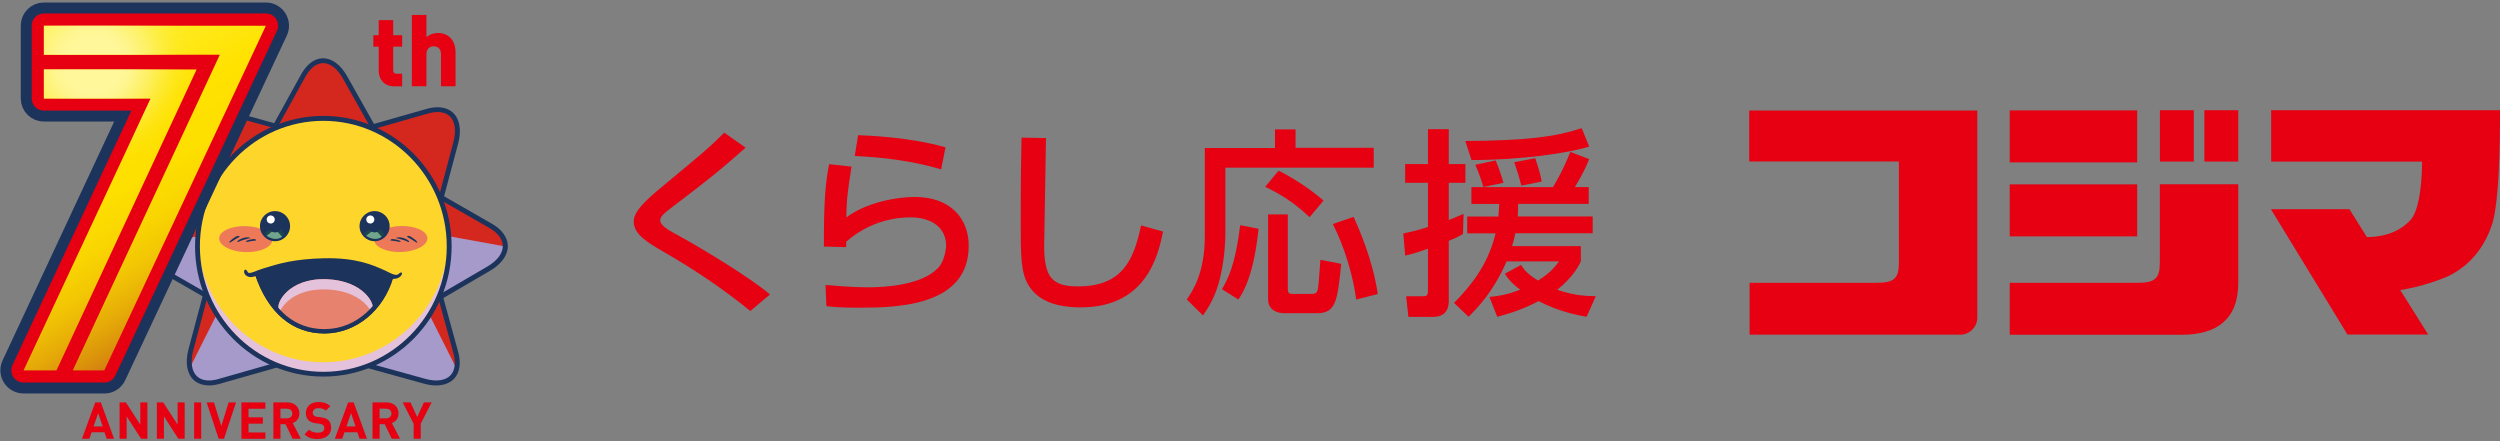 <svg width="221" height="39" viewBox="0 0 221 39" fill="none" xmlns="http://www.w3.org/2000/svg">
<rect x="0" y="0" width="221" height="39" fill="#808080" stroke="none"/>
<path d="M66.328 27.493C63.942 25.55 61.396 23.834 58.727 22.299C57.294 21.47 56.021 20.728 56.021 19.593C56.021 18.727 56.901 17.84 58.741 16.327C62.313 13.373 62.786 12.966 64.022 11.729L65.914 13.053C63.419 15.243 63.033 15.549 59.585 18.182C58.719 18.836 58.363 19.12 58.363 19.491C58.363 19.935 59.156 20.371 59.672 20.655C62.269 22.066 66.459 24.648 68.067 26.031L66.314 27.5L66.328 27.493Z" fill="#E60012"/>
<path d="M75.276 14.726C74.977 16.669 74.832 17.534 74.817 19.215C76.6 17.89 79.269 17.41 80.862 17.41C84.063 17.41 85.634 19.353 85.634 21.724C85.634 27.027 79.429 27.202 75.916 27.202C74.184 27.202 73.493 27.114 73.05 27.063L72.977 25.187C73.595 25.238 75.225 25.398 76.723 25.398C78.222 25.398 81.495 25.223 82.943 23.666C83.488 23.084 83.634 22.037 83.634 21.688C83.634 20.291 82.557 19.215 80.469 19.215C79.284 19.215 76.919 19.498 74.81 21.368C74.796 21.564 74.796 21.651 74.796 21.848L72.831 21.797C72.831 17.643 72.955 16.319 73.29 14.515L75.268 14.726H75.276ZM83.197 14.974C80.724 14.232 78.142 13.912 75.559 13.788L75.858 11.947C76.723 11.984 80.455 12.122 83.583 13.024L83.197 14.966V14.974Z" fill="#E60012"/>
<path d="M92.465 12.202C92.45 13.708 92.305 21.251 92.305 21.71C92.305 24.452 92.959 25.318 95.272 25.318C99.266 25.318 100.219 22.946 100.874 19.927L102.816 20.473C102.394 22.473 101.405 27.172 95.534 27.172C92.886 27.172 91.628 26.307 90.973 25.296C90.231 24.161 90.231 22.648 90.231 19.52C90.231 17.949 90.231 15.599 90.304 12.166L92.457 12.202H92.465Z" fill="#E60012"/>
<path d="M112.709 11.438H114.527V13.067H121.438V14.82H108.322V20.778C108.322 21.222 108.271 22.779 107.864 24.524C107.471 26.219 106.787 27.245 106.344 27.885L104.911 26.474C105.391 25.783 106.504 24.161 106.504 20.909V13.082H112.709V11.453V11.438ZM111.254 20.225C110.846 24.182 109.995 25.703 109.472 26.481L108.024 25.564C108.533 24.677 109.21 23.441 109.632 19.905L111.261 20.225H111.254ZM113.021 15.082C114.12 15.628 115.655 16.566 117 17.73L115.764 19.2C114.367 17.854 113.058 17.097 111.843 16.515L113.029 15.082H113.021ZM112.09 18.952H113.843V25.579C113.843 25.986 114.054 25.986 114.389 25.986H115.924C116.346 25.986 116.433 25.826 116.491 25.601C116.564 25.281 116.629 24.241 116.724 22.968L118.564 23.324C118.23 26.598 118.106 27.689 116.411 27.689H113.567C113.058 27.689 112.098 27.529 112.098 26.416V18.959L112.09 18.952ZM119.655 19.163C120.041 20.029 121.336 22.858 121.794 25.986L119.888 26.481C119.605 24.328 118.848 21.818 117.822 19.803L119.663 19.171L119.655 19.163Z" fill="#E60012"/>
<path d="M124.056 20.633C124.602 20.524 125.184 20.4 126.231 20.066V16.159H124.216V14.501H126.231V11.424H128.072V14.501H129.541V16.159H128.072V19.447C128.494 19.287 128.814 19.149 129.381 18.902L129.33 20.684C129.032 20.859 128.821 20.982 128.072 21.288V26.627C128.072 27.776 127.279 28.009 126.762 28.009H124.5L124.304 26.191H125.788C126.159 26.191 126.231 26.081 126.231 25.66V21.986C125.082 22.393 124.638 22.503 124.216 22.59L124.056 20.648V20.633ZM133.949 20.633C133.913 20.844 133.862 21.113 133.666 21.761H139.747V23.106C139.572 23.463 139.114 24.452 137.659 25.616C139.216 26.147 140.183 26.162 141.071 26.183L140.256 28.002C139.616 27.893 137.848 27.58 136.015 26.62C134.48 27.413 133.258 27.769 132.356 28.002L131.665 26.249C132.356 26.176 133.113 26.103 134.386 25.609C133.557 24.99 133.287 24.605 133.026 24.197L134.459 23.419C134.706 23.79 134.968 24.197 135.964 24.801C137.077 24.096 137.434 23.616 137.819 23.106H133.186C131.985 25.849 130.603 27.209 129.825 28.002L128.537 26.78C130.021 25.259 131.527 23.456 132.211 20.626H129.701V19.142H132.458C132.495 18.72 132.509 18.502 132.531 18.029H130.072V16.545H137.281C137.543 16.087 138.132 15.148 138.816 13.432L140.482 14.065C140.307 14.508 140.038 15.177 139.223 16.538H140.445V18.022H134.204C134.204 18.502 134.189 18.713 134.168 19.135H140.794V20.619H133.935L133.949 20.633ZM140.489 12.959C138.634 13.541 134.335 14.159 130.08 14.145L129.534 12.464C134.888 12.428 137.47 12.108 139.82 11.329L140.489 12.959ZM132.218 14.181C132.502 14.85 132.713 15.49 132.909 16.159L131.127 16.53C130.989 15.999 130.669 15.134 130.421 14.566L132.225 14.181H132.218ZM135.717 13.984C136.088 15.119 136.197 15.519 136.284 16.05L134.48 16.407C134.306 15.679 134.16 15.207 133.862 14.341L135.717 13.984Z" fill="#E60012"/>
<path d="M200.77 9.743V14.283H214.111C214.097 16.821 213.74 18.793 213.035 19.513C212.3 20.247 211.245 20.917 209.274 20.96H209.238L207.688 18.494H200.749L207.514 29.573H214.65L212.184 25.645C214.22 25.31 215.85 24.67 216.461 24.394C218.265 23.499 219.531 22.022 220.251 19.978C220.738 18.683 220.985 15.177 221 10.74V9.743H200.778H200.77Z" fill="#E60012"/>
<path d="M173.281 29.587C174.11 29.587 174.794 28.903 174.794 28.081V9.772H154.63V14.275H167.862V23.244C167.862 24.641 167.396 24.997 165.934 24.997H154.666V29.587H173.288H173.281Z" fill="#E60012"/>
<path d="M194.864 14.283H197.861V9.743H194.864V14.283ZM190.936 14.283H193.933V9.743H190.936V14.283Z" fill="#E60012"/>
<path d="M188.928 16.298H177.66V20.895H188.928V16.298Z" fill="#E60012"/>
<path d="M188.928 9.758H177.66V14.356H188.928V9.758Z" fill="#E60012"/>
<path d="M190.928 23.244C190.928 24.641 190.463 24.997 189.001 24.997H177.66V29.588H192.929C195.838 29.588 197.861 28.307 197.861 25.041V16.29H190.928V23.244Z" fill="#E60012"/>
<path d="M35.58 24.313C35.587 26.445 37.093 27.31 38.926 26.234L43.211 23.731C45.044 22.662 45.255 20.938 43.196 19.861L38.89 17.388C37.05 16.334 35.551 17.206 35.558 19.338L35.573 24.313H35.58Z" fill="#D4281F"/>
<path d="M31.761 28.62C30.292 30.133 30.757 31.828 32.794 32.396L37.559 33.712C39.595 34.28 40.934 33.21 40.228 30.963L38.897 26.111C38.33 24.038 36.657 23.579 35.187 25.085L31.747 28.62H31.761Z" fill="#D4281F"/>
<g style="mix-blend-mode:multiply">
<path d="M44.666 21.782C44.666 22.466 44.207 23.15 43.203 23.681L38.897 26.154C37.057 27.209 35.558 26.336 35.566 24.204L35.58 20.138L44.666 21.789V21.782Z" fill="#A59ACA"/>
</g>
<g style="mix-blend-mode:multiply">
<path d="M31.776 28.518L35.238 25.012C35.558 24.692 35.878 24.467 36.198 24.321L40.316 32.505C40.083 33.618 39.108 34.163 37.537 33.654L32.779 32.301C30.743 31.719 30.292 30.017 31.776 28.518Z" fill="#A59ACA"/>
</g>
<path d="M37.435 26.918C37.086 26.918 36.759 26.838 36.468 26.671C35.762 26.271 35.369 25.434 35.362 24.321L35.347 19.346C35.347 18.233 35.726 17.396 36.431 16.989C37.13 16.582 38.046 16.662 39.006 17.207L43.313 19.68C44.309 20.204 44.869 20.931 44.891 21.717C44.913 22.532 44.338 23.339 43.334 23.928L39.05 26.431C38.49 26.758 37.944 26.925 37.45 26.925L37.435 26.918ZM35.798 24.314C35.798 25.267 36.118 25.965 36.678 26.293C37.246 26.613 38.002 26.525 38.817 26.053L43.102 23.55C43.967 23.041 44.462 22.379 44.447 21.724C44.433 21.099 43.953 20.51 43.094 20.059L38.781 17.585C37.959 17.113 37.202 17.04 36.642 17.36C36.082 17.687 35.769 18.393 35.776 19.346L35.791 24.321L35.798 24.314Z" fill="#1C335B"/>
<path d="M38.577 34.076C38.242 34.076 37.886 34.025 37.508 33.923L32.743 32.606C31.681 32.308 30.976 31.712 30.757 30.919C30.546 30.126 30.845 29.26 31.608 28.475L35.049 24.939C35.806 24.161 36.649 23.841 37.42 24.037C38.213 24.241 38.817 24.954 39.115 26.052L40.447 30.904C40.788 32.003 40.679 32.926 40.127 33.494C39.755 33.872 39.217 34.069 38.57 34.069L38.577 34.076ZM31.921 28.766C31.267 29.435 31.005 30.155 31.172 30.795C31.346 31.435 31.943 31.93 32.852 32.177L37.617 33.494C38.57 33.756 39.37 33.647 39.814 33.188C40.25 32.737 40.323 31.966 40.025 31.021L38.694 26.162C38.439 25.223 37.944 24.612 37.304 24.452C36.686 24.292 35.995 24.568 35.347 25.23L31.907 28.766H31.921Z" fill="#1C335B"/>
<path d="M31.077 14.632C33.165 14.624 34.016 13.089 32.961 11.22L30.503 6.848C29.455 4.979 27.767 4.768 26.706 6.863L24.283 11.249C23.25 13.126 24.109 14.661 26.196 14.646L31.077 14.624V14.632Z" fill="#D4281F"/>
<path d="M35.296 18.524C36.78 20.022 38.446 19.549 38.999 17.469L40.294 12.61C40.847 10.529 39.806 9.162 37.602 9.882L32.845 11.235C30.808 11.817 30.357 13.519 31.841 15.017L35.304 18.524H35.296Z" fill="#D4281F"/>
<path d="M21.868 25.012C20.384 23.514 18.718 23.986 18.166 26.067L16.871 30.926C16.318 33.007 17.358 34.374 19.562 33.654L24.32 32.301C26.356 31.719 26.807 30.017 25.323 28.518L21.861 25.012H21.868Z" fill="#D4281F"/>
<path d="M21.584 19.222C21.577 17.09 20.072 16.225 18.238 17.301L13.954 19.811C12.121 20.88 11.91 22.604 13.968 23.681L18.275 26.154C20.115 27.209 21.614 26.336 21.606 24.204L21.584 19.229V19.222Z" fill="#D4281F"/>
<path d="M25.396 14.915C26.866 13.402 26.4 11.707 24.363 11.14L19.599 9.823C17.562 9.256 16.223 10.325 16.922 12.573L18.253 17.425C18.82 19.498 20.493 19.956 21.963 18.45L25.403 14.915H25.396Z" fill="#D4281F"/>
<g style="mix-blend-mode:multiply">
<path d="M25.331 28.518L21.868 25.012C21.548 24.692 21.228 24.467 20.908 24.321L16.791 32.505C17.023 33.618 17.998 34.163 19.57 33.654L24.327 32.301C26.364 31.719 26.815 30.017 25.331 28.518Z" fill="#A59ACA"/>
</g>
<g style="mix-blend-mode:multiply">
<path d="M12.499 21.782C12.499 22.466 12.957 23.15 13.961 23.681L18.267 26.154C20.108 27.209 21.606 26.336 21.599 24.204L21.584 20.138L12.499 21.789V21.782Z" fill="#A59ACA"/>
</g>
<path d="M26.182 14.864C25.12 14.864 24.312 14.486 23.905 13.802C23.483 13.089 23.549 12.144 24.094 11.147L26.516 6.761C27.033 5.743 27.746 5.168 28.524 5.153C29.331 5.139 30.117 5.713 30.692 6.746L33.151 11.118C33.711 12.107 33.783 13.053 33.361 13.773C32.954 14.464 32.147 14.85 31.077 14.857L26.196 14.879H26.174L26.182 14.864ZM28.56 5.583C28.56 5.583 28.546 5.583 28.531 5.583C27.92 5.597 27.346 6.084 26.902 6.957L24.472 11.351C24 12.209 23.927 12.995 24.276 13.577C24.603 14.13 25.287 14.443 26.196 14.428L31.077 14.406C31.987 14.406 32.67 14.093 32.99 13.54C33.332 12.959 33.252 12.173 32.772 11.315L30.314 6.943C29.826 6.07 29.186 5.575 28.553 5.575L28.56 5.583Z" fill="#1C335B"/>
<path d="M37.049 19.614C36.416 19.614 35.747 19.294 35.144 18.676L31.681 15.17C30.91 14.392 30.597 13.526 30.808 12.733C31.019 11.94 31.717 11.329 32.779 11.031L37.537 9.678C38.592 9.336 39.486 9.438 40.054 9.969C40.643 10.529 40.81 11.511 40.505 12.668L39.21 17.527C38.919 18.625 38.322 19.345 37.529 19.556C37.377 19.6 37.217 19.614 37.057 19.614H37.049ZM35.449 18.371C36.096 19.025 36.795 19.302 37.413 19.134C38.046 18.967 38.541 18.356 38.788 17.41L40.083 12.551C40.345 11.555 40.228 10.725 39.755 10.274C39.312 9.86 38.57 9.787 37.668 10.085L32.903 11.445C31.994 11.707 31.397 12.202 31.23 12.842C31.063 13.482 31.332 14.195 31.994 14.864L35.456 18.371H35.449Z" fill="#1C335B"/>
<path d="M18.478 34.068C17.925 34.068 17.453 33.901 17.111 33.581C16.522 33.021 16.354 32.039 16.66 30.882L17.955 26.023C18.246 24.925 18.842 24.204 19.635 23.994C20.406 23.79 21.25 24.103 22.014 24.874L25.476 28.38C26.247 29.158 26.56 30.031 26.349 30.817C26.138 31.61 25.44 32.213 24.378 32.519L19.62 33.872C19.213 34.003 18.82 34.076 18.471 34.076L18.478 34.068ZM20.108 24.357C19.984 24.357 19.868 24.372 19.751 24.401C19.119 24.568 18.624 25.179 18.377 26.125L17.082 30.984C16.812 31.981 16.936 32.81 17.409 33.261C17.853 33.683 18.595 33.748 19.497 33.45L24.261 32.09C25.171 31.828 25.767 31.333 25.934 30.693C26.102 30.053 25.833 29.333 25.171 28.671L21.708 25.165C21.184 24.634 20.624 24.35 20.108 24.35V24.357Z" fill="#1C335B"/>
<path d="M19.744 26.816C19.249 26.816 18.711 26.656 18.158 26.336L13.852 23.863C12.855 23.339 12.295 22.612 12.274 21.826C12.259 21.011 12.826 20.204 13.83 19.615L18.115 17.105C19.068 16.545 19.984 16.458 20.69 16.865C21.395 17.265 21.788 18.102 21.788 19.215L21.81 24.19C21.81 25.303 21.432 26.14 20.726 26.554C20.428 26.729 20.101 26.809 19.737 26.809L19.744 26.816ZM19.722 17.054C19.3 17.054 18.835 17.2 18.34 17.483L14.056 19.993C13.19 20.502 12.695 21.164 12.71 21.819C12.725 22.444 13.205 23.034 14.063 23.485L18.377 25.958C19.191 26.431 19.955 26.503 20.515 26.183C21.083 25.856 21.388 25.15 21.381 24.197L21.359 19.222C21.359 18.269 21.039 17.571 20.479 17.243C20.253 17.112 19.999 17.054 19.722 17.054Z" fill="#1C335B"/>
<path d="M20.195 19.556C20.042 19.556 19.89 19.535 19.737 19.498C18.944 19.295 18.34 18.582 18.042 17.483L16.711 12.632C16.369 11.533 16.478 10.609 17.031 10.042C17.584 9.467 18.544 9.314 19.657 9.62L24.421 10.937C25.483 11.228 26.189 11.831 26.407 12.624C26.618 13.417 26.32 14.283 25.556 15.068L22.115 18.604C21.504 19.229 20.835 19.564 20.195 19.564V19.556ZM18.587 9.896C18.064 9.896 17.627 10.049 17.343 10.34C16.907 10.791 16.834 11.562 17.133 12.508L18.464 17.367C18.718 18.305 19.213 18.916 19.853 19.076C20.471 19.236 21.163 18.96 21.81 18.291L25.251 14.756C25.905 14.086 26.167 13.359 26 12.726C25.825 12.086 25.229 11.591 24.32 11.344L19.555 10.027C19.213 9.933 18.893 9.889 18.602 9.889L18.587 9.896Z" fill="#1C335B"/>
<path fill-rule="evenodd" clip-rule="evenodd" d="M17.453 21.768C17.453 28.009 22.436 33.072 28.575 33.072C34.715 33.072 39.697 28.009 39.697 21.768C39.697 15.527 34.715 10.464 28.575 10.464C22.436 10.464 17.453 15.527 17.453 21.768Z" fill="#FED52B"/>
<path d="M35.468 22.279C36.766 22.237 37.8 21.689 37.78 21.054C37.759 20.42 36.691 19.94 35.394 19.982C34.097 20.023 33.063 20.572 33.083 21.206C33.104 21.84 34.172 22.321 35.468 22.279Z" fill="#EE7959"/>
<path d="M24.071 21.215C24.092 20.58 23.057 20.032 21.76 19.99C20.463 19.948 19.395 20.428 19.375 21.063C19.354 21.697 20.389 22.246 21.686 22.288C22.983 22.329 24.051 21.849 24.071 21.215Z" fill="#EE7959"/>
<g style="mix-blend-mode:multiply">
<path d="M28.582 32.025C22.61 32.025 17.744 27.245 17.467 21.244C17.46 21.419 17.453 21.593 17.453 21.768C17.453 28.009 22.436 33.072 28.575 33.072C34.715 33.072 39.697 28.009 39.697 21.768C39.697 21.593 39.697 21.419 39.683 21.244C39.414 27.245 34.54 32.025 28.568 32.025H28.582Z" fill="#E5C2DB"/>
</g>
<path fill-rule="evenodd" clip-rule="evenodd" d="M22.741 24.233C23.81 27.412 25.898 29.311 28.742 29.282C31.601 29.253 33.812 27.078 34.576 24.459C28.946 21.607 22.741 24.226 22.741 24.226V24.233Z" fill="#1C335B"/>
<path d="M28.67 29.478C25.847 29.478 23.68 27.638 22.559 24.299L22.501 24.132L22.668 24.059C22.734 24.03 29.019 21.433 34.663 24.292L34.809 24.365L34.765 24.517C33.907 27.456 31.492 29.442 28.75 29.478C28.728 29.478 28.699 29.478 28.677 29.478H28.67ZM22.981 24.35C24.065 27.413 26.073 29.093 28.67 29.093C28.691 29.093 28.713 29.093 28.735 29.093C31.637 29.064 33.623 26.823 34.336 24.568C29.404 22.153 23.992 23.972 22.981 24.35Z" fill="#1C335B"/>
<path fill-rule="evenodd" clip-rule="evenodd" d="M24.662 27.296C25.854 28.751 26.742 29.122 28.648 29.18C30.561 29.238 31.696 28.569 32.881 27.427C33.274 27.049 32.263 24.816 28.888 24.685C25.433 24.554 24.356 26.918 24.669 27.296H24.662Z" fill="#E6826E"/>
<g style="mix-blend-mode:multiply">
<path d="M28.881 25.587C31.172 25.674 32.372 26.729 32.787 27.514C32.816 27.485 32.845 27.456 32.874 27.427C33.267 27.049 32.256 24.816 28.881 24.685C25.425 24.554 24.349 26.918 24.662 27.296C24.705 27.347 24.741 27.391 24.785 27.442C25.214 26.627 26.458 25.492 28.881 25.587Z" fill="#E5C2DB"/>
</g>
<path d="M28.582 33.29C22.326 33.29 17.242 28.118 17.242 21.767C17.242 15.417 22.326 10.245 28.582 10.245C34.838 10.245 39.923 15.417 39.923 21.767C39.923 28.118 34.838 33.29 28.582 33.29ZM28.582 10.682C22.566 10.682 17.671 15.657 17.671 21.775C17.671 27.892 22.566 32.868 28.582 32.868C34.598 32.868 39.493 27.892 39.493 21.775C39.493 15.657 34.598 10.682 28.582 10.682Z" fill="#1C335B"/>
<path d="M33.114 21.324C33.849 21.324 34.445 20.728 34.445 19.993C34.445 19.257 33.849 18.661 33.114 18.661C32.379 18.661 31.783 19.257 31.783 19.993C31.783 20.728 32.379 21.324 33.114 21.324Z" fill="#1C335B"/>
<path d="M32.765 20.219L32.19 20.59C32.19 20.59 32.292 20.8 32.488 20.917C32.728 21.055 33.449 21.375 33.958 20.699L33.543 20.197L32.765 20.219Z" fill="#1C464C"/>
<path d="M32.881 20.436L32.372 20.844C32.372 20.844 32.43 20.902 32.605 20.982C32.779 21.062 33.303 21.273 33.747 20.931L33.318 20.473L32.881 20.436Z" fill="#70A68C"/>
<path d="M33.114 20.546C33.419 20.546 33.667 20.298 33.667 19.993C33.667 19.688 33.419 19.44 33.114 19.44C32.809 19.44 32.561 19.688 32.561 19.993C32.561 20.298 32.809 20.546 33.114 20.546Z" fill="#1C335B"/>
<path d="M32.736 19.76C32.933 19.76 33.092 19.601 33.092 19.404C33.092 19.207 32.933 19.047 32.736 19.047C32.539 19.047 32.379 19.207 32.379 19.404C32.379 19.601 32.539 19.76 32.736 19.76Z" fill="white"/>
<path d="M24.312 21.324C25.047 21.324 25.643 20.728 25.643 19.993C25.643 19.257 25.047 18.661 24.312 18.661C23.577 18.661 22.981 19.257 22.981 19.993C22.981 20.728 23.577 21.324 24.312 21.324Z" fill="#1C335B"/>
<path d="M23.963 20.219L23.389 20.59C23.389 20.59 23.49 20.8 23.687 20.917C23.927 21.055 24.647 21.375 25.156 20.699L24.741 20.197L23.963 20.219Z" fill="#1C464C"/>
<path d="M24.079 20.436L23.57 20.844C23.57 20.844 23.628 20.902 23.803 20.982C23.978 21.062 24.501 21.273 24.945 20.931L24.516 20.473L24.079 20.436Z" fill="#70A68C"/>
<path d="M24.312 20.546C24.618 20.546 24.865 20.298 24.865 19.993C24.865 19.688 24.618 19.44 24.312 19.44C24.007 19.44 23.759 19.688 23.759 19.993C23.759 20.298 24.007 20.546 24.312 20.546Z" fill="#1C335B"/>
<path d="M23.934 19.76C24.131 19.76 24.29 19.601 24.29 19.404C24.29 19.207 24.131 19.047 23.934 19.047C23.737 19.047 23.578 19.207 23.578 19.404C23.578 19.601 23.737 19.76 23.934 19.76Z" fill="white"/>
<path d="M28.669 29.478C25.847 29.478 23.679 27.638 22.559 24.299C22.53 24.204 22.574 24.103 22.668 24.059C22.734 24.03 29.019 21.433 34.663 24.292C34.743 24.335 34.787 24.43 34.758 24.517C33.9 27.456 31.485 29.442 28.742 29.478C28.72 29.478 28.691 29.478 28.669 29.478ZM22.981 24.35C24.065 27.413 26.073 29.093 28.669 29.093C28.691 29.093 28.713 29.093 28.735 29.093C31.637 29.064 33.623 26.823 34.336 24.568C29.404 22.153 23.992 23.972 22.981 24.35Z" fill="#1C335B"/>
<path d="M34.722 24.67C34.3 24.67 34.176 24.474 33.9 24.336L33.776 24.277C32.779 23.826 31.426 23.208 28.677 23.266C26.08 23.317 24.734 23.732 23.541 24.103L23.345 24.161C22.552 24.409 22.159 24.656 21.759 24.358C21.519 24.176 21.548 23.856 21.672 23.841C21.854 23.826 21.861 24.088 21.97 24.117C22.21 24.19 22.668 23.914 23.221 23.747L23.418 23.688C24.632 23.31 26.014 22.888 28.669 22.83C31.514 22.772 32.983 23.441 33.958 23.878L34.089 23.936C34.438 24.103 34.991 24.445 35.224 24.227C35.26 24.198 35.442 24.016 35.514 24.11C35.587 24.198 35.478 24.394 35.304 24.51C35.122 24.634 34.904 24.656 34.729 24.656L34.722 24.67Z" fill="#1C335B"/>
<path d="M36.838 21.332C36.904 21.397 36.889 21.426 36.875 21.441C36.86 21.455 36.824 21.455 36.766 21.412C36.555 21.259 36.024 20.953 35.973 20.931C35.915 20.91 36.089 20.837 36.184 20.859C36.278 20.881 36.686 21.15 36.846 21.332H36.838Z" fill="#1C335B"/>
<path d="M36.118 21.274C36.155 21.31 36.169 21.339 36.169 21.361C36.169 21.383 36.162 21.39 36.148 21.397C36.14 21.397 36.126 21.397 36.111 21.397C36.097 21.397 36.075 21.383 36.046 21.368C35.995 21.339 35.937 21.317 35.871 21.295C35.806 21.274 35.74 21.237 35.66 21.215C35.5 21.172 35.347 21.121 35.209 21.092C35.209 21.092 34.984 21.063 35.027 21.026C35.071 20.99 35.275 20.968 35.377 20.983C35.478 20.997 35.58 21.012 35.726 21.063C35.871 21.121 36.024 21.186 36.118 21.281V21.274Z" fill="#1C335B"/>
<path d="M35.347 21.273C35.427 21.31 35.42 21.346 35.413 21.361C35.405 21.375 35.369 21.397 35.311 21.382C35.078 21.331 34.62 21.259 34.562 21.266C34.503 21.273 34.503 21.23 34.554 21.179C34.605 21.128 34.656 21.135 34.722 21.135C34.809 21.135 34.809 21.135 34.954 21.164C35.107 21.186 35.245 21.23 35.355 21.281L35.347 21.273Z" fill="#1C335B"/>
<path d="M20.319 21.332C20.253 21.397 20.268 21.426 20.282 21.441C20.297 21.455 20.333 21.455 20.392 21.412C20.602 21.259 21.134 20.953 21.184 20.931C21.243 20.91 21.068 20.837 20.974 20.859C20.879 20.881 20.472 21.15 20.311 21.332H20.319Z" fill="#1C335B"/>
<path d="M21.032 21.274C20.995 21.31 20.981 21.339 20.981 21.361C20.981 21.383 20.988 21.39 21.002 21.397C21.01 21.397 21.024 21.397 21.039 21.397C21.053 21.397 21.075 21.383 21.104 21.368C21.155 21.339 21.213 21.317 21.279 21.295C21.344 21.274 21.41 21.237 21.49 21.215C21.65 21.172 21.803 21.121 21.941 21.092C21.941 21.092 22.166 21.063 22.123 21.026C22.079 20.99 21.875 20.968 21.773 20.983C21.672 20.997 21.57 21.012 21.424 21.063C21.279 21.121 21.126 21.186 21.032 21.281V21.274Z" fill="#1C335B"/>
<path d="M21.81 21.273C21.73 21.31 21.737 21.346 21.745 21.361C21.752 21.375 21.788 21.397 21.846 21.382C22.079 21.331 22.537 21.259 22.596 21.266C22.654 21.273 22.654 21.23 22.603 21.179C22.552 21.128 22.501 21.135 22.436 21.135C22.348 21.135 22.348 21.135 22.203 21.164C22.05 21.186 21.912 21.23 21.803 21.281L21.81 21.273Z" fill="#1C335B"/>
<path d="M9.218 33.821C9.64 33.821 10.018 33.581 10.193 33.203L24.48 2.731C24.64 2.396 24.61 2.004 24.414 1.691C24.218 1.378 23.876 1.189 23.505 1.189H3.879C3.283 1.189 2.802 1.669 2.802 2.266V8.703C2.802 9.3 3.283 9.78 3.879 9.78H11.611L1.1 32.279C0.947 32.614 0.969 33.006 1.166 33.312C1.362 33.625 1.704 33.814 2.075 33.814H9.204L9.218 33.821Z" stroke="#1C335B" stroke-width="1.933" stroke-linecap="round" stroke-linejoin="round"/>
<path d="M9.218 33.821C9.64 33.821 10.018 33.581 10.193 33.203L24.48 2.731C24.64 2.396 24.61 2.004 24.414 1.691C24.218 1.378 23.876 1.189 23.505 1.189H3.879C3.283 1.189 2.802 1.669 2.802 2.266V8.703C2.802 9.3 3.283 9.78 3.879 9.78H11.611L1.1 32.279C0.947 32.614 0.969 33.006 1.166 33.312C1.362 33.625 1.704 33.814 2.075 33.814H9.204L9.218 33.821Z" fill="#E60012"/>
<path d="M17.38 6.143H3.879V8.711H13.314L2.082 32.745H4.992L17.38 6.143Z" fill="url(#paint0_linear_4428_1108)"/>
<path d="M3.879 2.273V4.841H19.431L6.432 32.745H9.218L23.505 2.273H3.879Z" fill="url(#paint1_linear_4428_1108)"/>
<path d="M17.38 6.143H3.879V8.711H13.314L2.082 32.745H4.992L17.38 6.143Z" fill="url(#paint2_radial_4428_1108)"/>
<path d="M3.879 2.273V4.841H19.431L6.432 32.745H9.218L23.505 2.273H3.879Z" fill="url(#paint3_radial_4428_1108)"/>
<path d="M34.765 1.778H33.478V3.11H33.005V4.128H33.478V6.267C33.478 6.95 33.907 7.634 34.86 7.634H35.551V6.521H35.064C34.853 6.521 34.758 6.419 34.758 6.201V4.128H35.551V3.11H34.758V1.778H34.765Z" fill="#E60012"/>
<path d="M38.694 2.92C38.322 2.92 37.988 3.044 37.697 3.277V1.32H36.409V7.627H37.697V4.804C37.697 4.142 38.191 4.092 38.337 4.092C38.533 4.092 38.984 4.164 38.984 4.804V7.627H40.272V4.637C40.272 3.575 39.668 2.913 38.686 2.913L38.694 2.92Z" fill="#E60012"/>
<path d="M9.429 38.782L9.24 38.215H8.098L7.902 38.782H7.247L8.418 35.574H8.913L10.084 38.782H9.429ZM8.68 36.52L8.273 37.691H9.073L8.68 36.52Z" fill="#E60012"/>
<path d="M12.47 38.782L11.197 36.811V38.782H10.571V35.574H11.131L12.404 37.538V35.574H13.03V38.782H12.47Z" fill="#E60012"/>
<path d="M15.765 38.782L14.492 36.811V38.782H13.867V35.574H14.427L15.7 37.538V35.574H16.325V38.782H15.765Z" fill="#E60012"/>
<path d="M17.162 38.782V35.574H17.787V38.782H17.162Z" fill="#E60012"/>
<path d="M19.795 38.782H19.329L18.267 35.574H18.915L19.562 37.669L20.21 35.574H20.864L19.802 38.782H19.795Z" fill="#E60012"/>
<path d="M21.344 38.782V35.574H23.461V36.134H21.97V36.891H23.236V37.451H21.97V38.229H23.461V38.789H21.344V38.782Z" fill="#E60012"/>
<path d="M25.869 38.782L25.243 37.502H24.792V38.782H24.167V35.574H25.425C26.08 35.574 26.465 36.018 26.465 36.556C26.465 37.007 26.189 37.284 25.876 37.4L26.596 38.782H25.869ZM25.382 36.127H24.792V36.978H25.382C25.658 36.978 25.84 36.804 25.84 36.556C25.84 36.309 25.658 36.134 25.382 36.134V36.127Z" fill="#E60012"/>
<path d="M28.088 38.811C27.6 38.811 27.229 38.709 26.916 38.389L27.324 37.982C27.527 38.185 27.804 38.251 28.102 38.251C28.473 38.251 28.669 38.113 28.669 37.851C28.669 37.734 28.64 37.64 28.568 37.582C28.502 37.523 28.43 37.494 28.284 37.465L27.898 37.414C27.622 37.371 27.418 37.291 27.273 37.145C27.12 36.992 27.04 36.782 27.04 36.512C27.04 35.938 27.462 35.538 28.16 35.538C28.604 35.538 28.924 35.647 29.201 35.909L28.8 36.301C28.597 36.105 28.357 36.083 28.139 36.083C27.804 36.083 27.644 36.265 27.644 36.49C27.644 36.571 27.673 36.658 27.738 36.723C27.804 36.782 27.906 36.832 28.037 36.847L28.415 36.898C28.706 36.941 28.895 37.022 29.026 37.145C29.201 37.305 29.273 37.545 29.273 37.829C29.273 38.455 28.757 38.804 28.08 38.804L28.088 38.811Z" fill="#E60012"/>
<path d="M31.783 38.782L31.594 38.215H30.452L30.255 38.782H29.601L30.772 35.574H31.266L32.438 38.782H31.783ZM31.034 36.52L30.626 37.691H31.426L31.034 36.52Z" fill="#E60012"/>
<path d="M34.634 38.782L34.009 37.502H33.558V38.782H32.932V35.574H34.191C34.845 35.574 35.231 36.018 35.231 36.556C35.231 37.007 34.955 37.284 34.642 37.4L35.362 38.782H34.634ZM34.147 36.127H33.558V36.978H34.147C34.423 36.978 34.605 36.804 34.605 36.556C34.605 36.309 34.423 36.134 34.147 36.134V36.127Z" fill="#E60012"/>
<path d="M37.195 37.465V38.782H36.569V37.465L35.602 35.574H36.286L36.882 36.869L37.471 35.574H38.155L37.188 37.465H37.195Z" fill="#E60012"/>
<defs>
<linearGradient id="paint0_linear_4428_1108" x1="18.828" y1="27.842" x2="4.221" y2="2.833" gradientUnits="userSpaceOnUse">
<stop stop-color="#CF7710"/>
<stop offset="0.07" stop-color="#DB930B"/>
<stop offset="0.16" stop-color="#E8AF07"/>
<stop offset="0.25" stop-color="#F2C604"/>
<stop offset="0.35" stop-color="#F9D501"/>
<stop offset="0.47" stop-color="#FDDF00"/>
<stop offset="0.63" stop-color="#FFE200"/>
<stop offset="1" stop-color="#FFF33F"/>
</linearGradient>
<linearGradient id="paint1_linear_4428_1108" x1="18.828" y1="27.842" x2="4.221" y2="2.833" gradientUnits="userSpaceOnUse">
<stop stop-color="#CF7710"/>
<stop offset="0.07" stop-color="#DB930B"/>
<stop offset="0.16" stop-color="#E8AF07"/>
<stop offset="0.25" stop-color="#F2C604"/>
<stop offset="0.35" stop-color="#F9D501"/>
<stop offset="0.47" stop-color="#FDDF00"/>
<stop offset="0.63" stop-color="#FFE200"/>
<stop offset="1" stop-color="#FFF33F"/>
</linearGradient>
<radialGradient id="paint2_radial_4428_1108" cx="0" cy="0" r="1" gradientUnits="userSpaceOnUse" gradientTransform="translate(8.229 5.75) scale(11.639 11.639)">
<stop stop-color="#FFF799"/>
<stop offset="0.22" stop-color="#FFF799"/>
<stop offset="0.28" stop-color="#FEF696" stop-opacity="0.96"/>
<stop offset="0.35" stop-color="#FEF58F" stop-opacity="0.828"/>
<stop offset="0.44" stop-color="#FDF484" stop-opacity="0.656"/>
<stop offset="0.53" stop-color="#FBF274" stop-opacity="0.436"/>
<stop offset="0.62" stop-color="#F9F060" stop-opacity="0.221"/>
<stop offset="0.72" stop-color="#F7ED48" stop-opacity="0.058"/>
<stop offset="0.82" stop-color="#F5EB2F" stop-opacity="0"/>
</radialGradient>
<radialGradient id="paint3_radial_4428_1108" cx="0" cy="0" r="1" gradientUnits="userSpaceOnUse" gradientTransform="translate(8.229 5.75) scale(11.639 11.639)">
<stop stop-color="#FFF799"/>
<stop offset="0.22" stop-color="#FFF799"/>
<stop offset="0.28" stop-color="#FEF696" stop-opacity="0.96"/>
<stop offset="0.35" stop-color="#FEF58F" stop-opacity="0.828"/>
<stop offset="0.44" stop-color="#FDF484" stop-opacity="0.656"/>
<stop offset="0.53" stop-color="#FBF274" stop-opacity="0.436"/>
<stop offset="0.62" stop-color="#F9F060" stop-opacity="0.221"/>
<stop offset="0.72" stop-color="#F7ED48" stop-opacity="0.058"/>
<stop offset="0.82" stop-color="#F5EB2F" stop-opacity="0"/>
</radialGradient>
</defs>
</svg>
